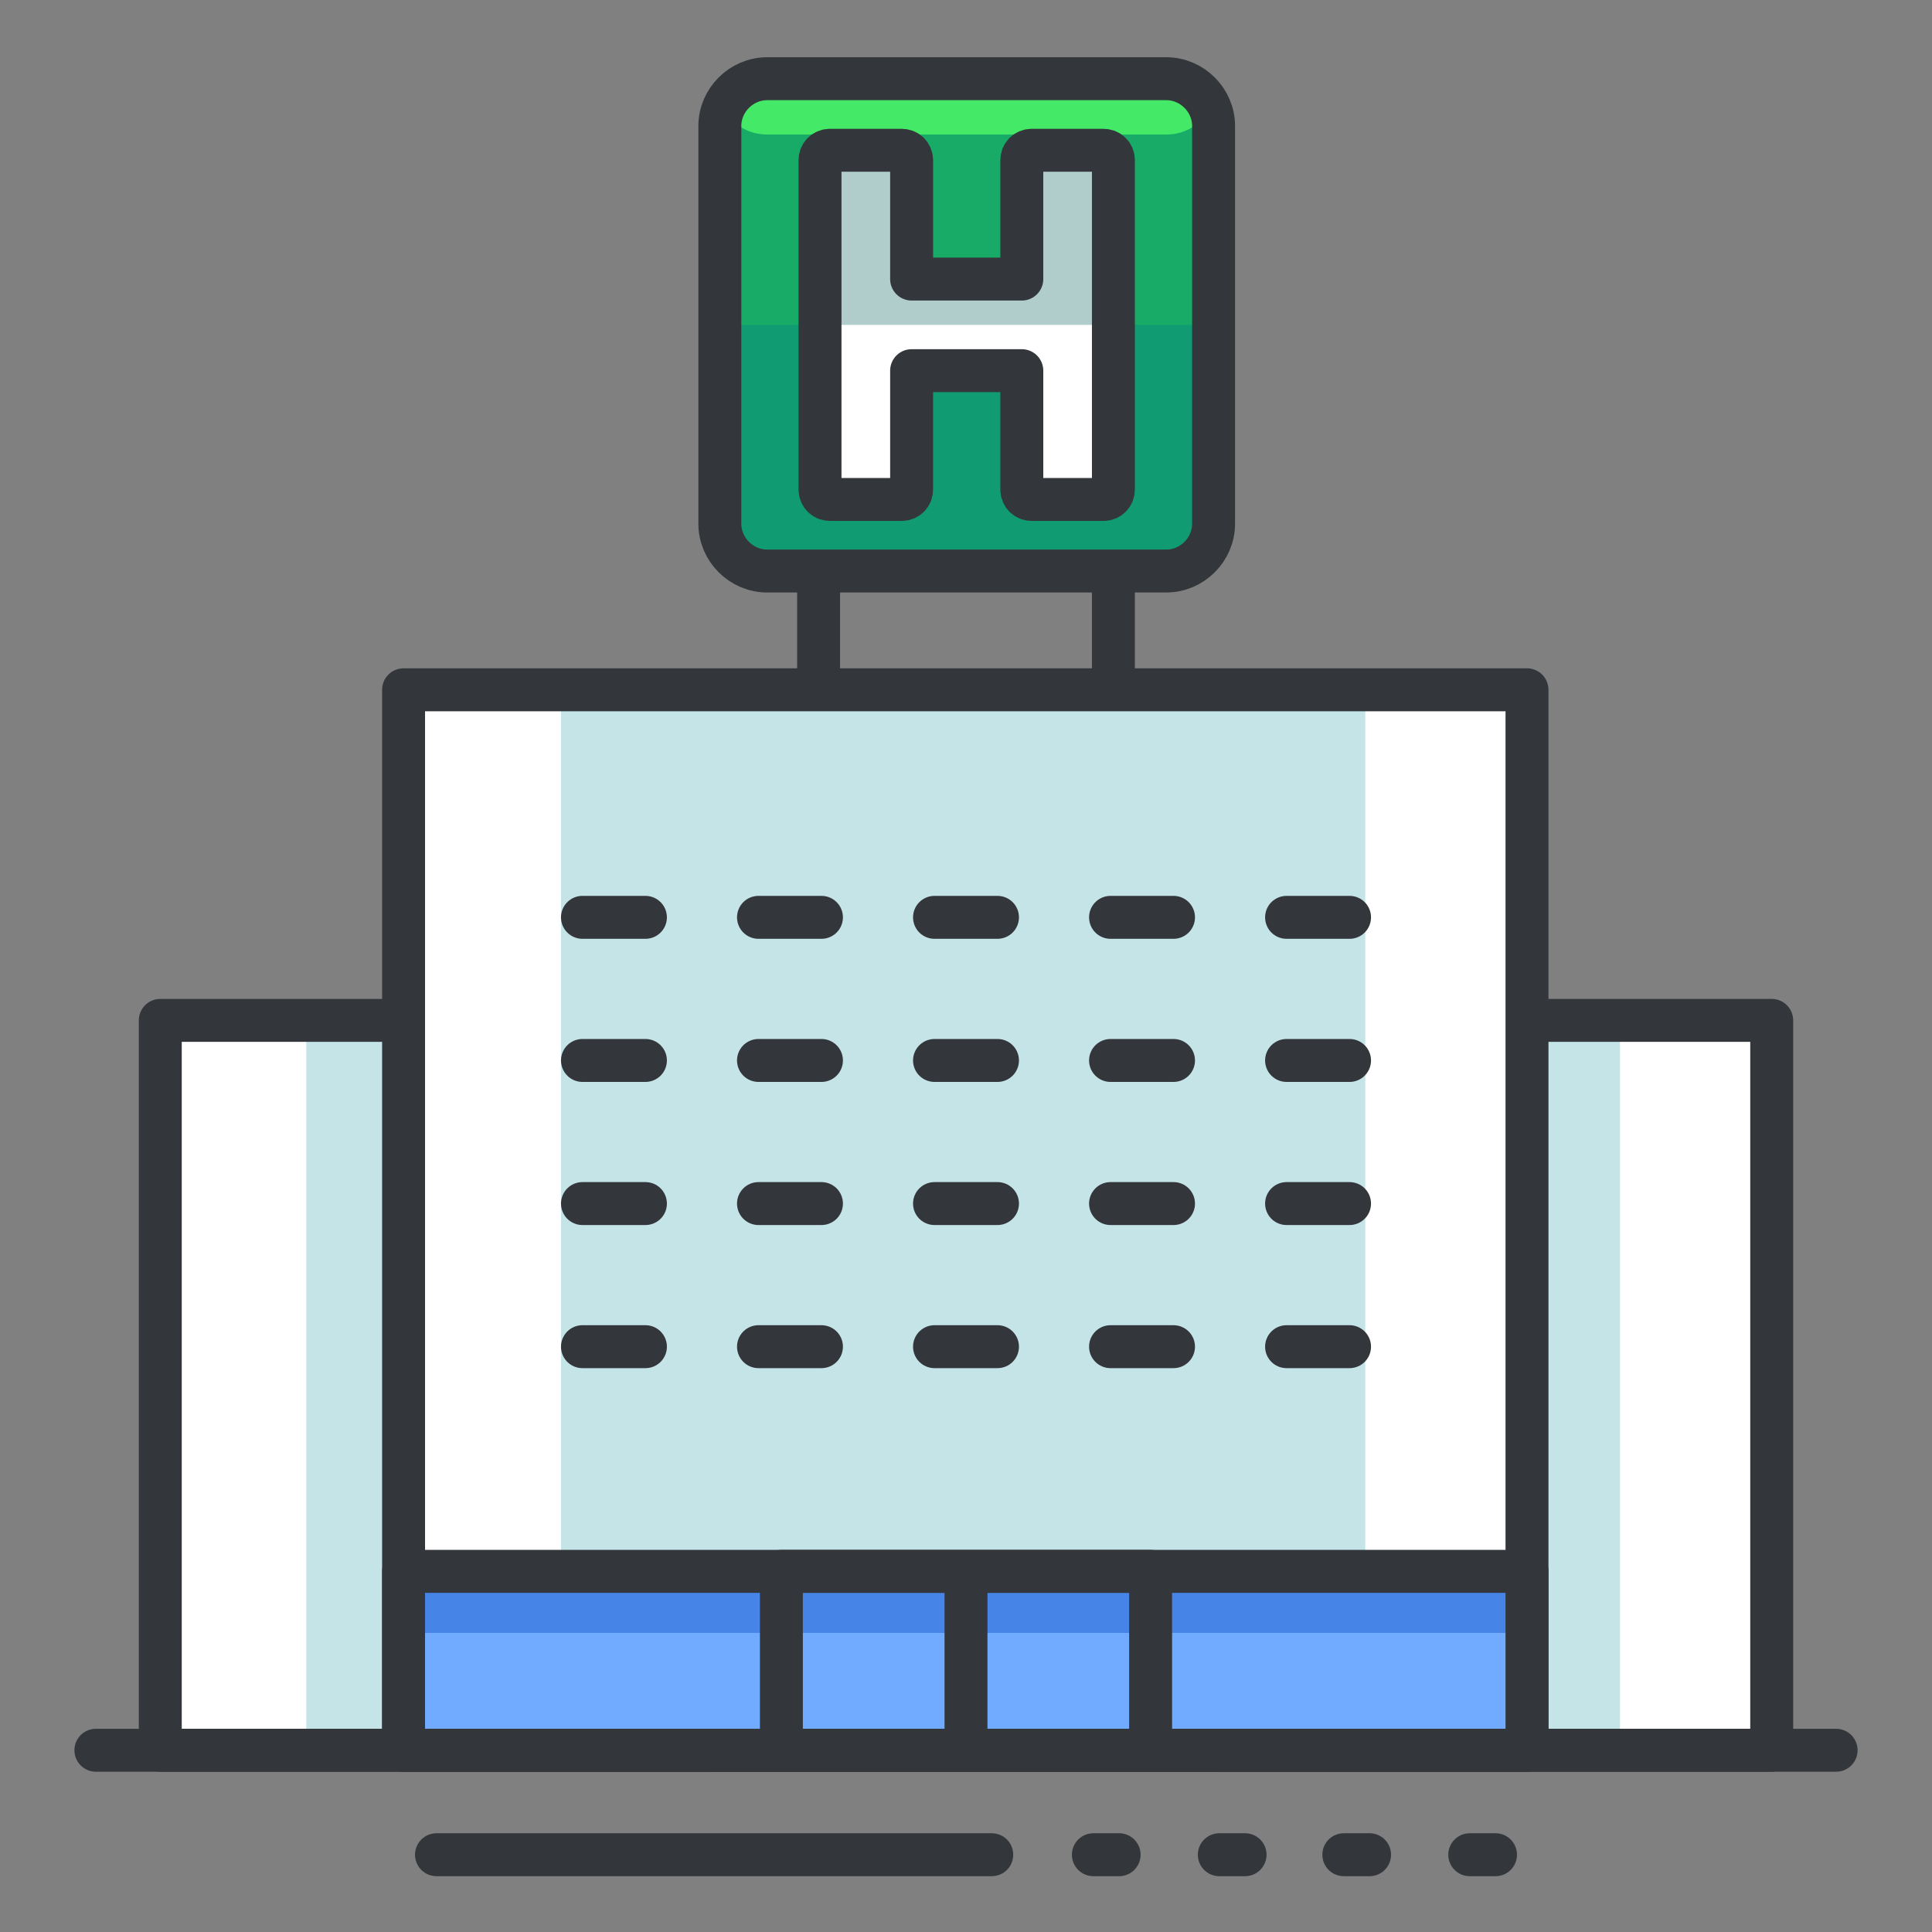 <?xml version="1.0" encoding="utf-8"?>
<!-- Generator: Adobe Illustrator 16.0.0, SVG Export Plug-In . SVG Version: 6.00 Build 0)  -->
<!DOCTYPE svg PUBLIC "-//W3C//DTD SVG 1.1//EN" "http://www.w3.org/Graphics/SVG/1.1/DTD/svg11.dtd">
<svg version="1.1" id="Layer_1" xmlns="http://www.w3.org/2000/svg" xmlns:xlink="http://www.w3.org/1999/xlink" x="0px" y="0px"
	 width="135px" height="135px" viewBox="0 0 135 135" enable-background="new 0 0 135 135" xml:space="preserve">
<rect x="0" y="0" width="135" height="135" fill="#808080" stroke="none"/>
<g>
	<g>
		
			<line fill="none" stroke="#33363A" stroke-width="3" stroke-linecap="round" stroke-linejoin="round" stroke-miterlimit="10" x1="40.7" y1="53.3" x2="45.1" y2="53.3"/>
		
			<line fill="none" stroke="#33363A" stroke-width="3" stroke-linecap="round" stroke-linejoin="round" stroke-miterlimit="10" x1="53" y1="53.3" x2="57.4" y2="53.3"/>
		
			<line fill="none" stroke="#33363A" stroke-width="3" stroke-linecap="round" stroke-linejoin="round" stroke-miterlimit="10" x1="65.3" y1="53.3" x2="69.7" y2="53.3"/>
		
			<line fill="none" stroke="#33363A" stroke-width="3" stroke-linecap="round" stroke-linejoin="round" stroke-miterlimit="10" x1="77.6" y1="53.3" x2="82" y2="53.3"/>
		
			<line fill="none" stroke="#33363A" stroke-width="3" stroke-linecap="round" stroke-linejoin="round" stroke-miterlimit="10" x1="89.9" y1="53.3" x2="94.3" y2="53.3"/>
	</g>
	<g>
		<g>
			<g>
				<rect x="11.2" y="71.3" fill="#FFFFFF" width="73.7" height="51"/>
				<rect x="21.4" y="71.3" fill="#C5E4E8" width="52.8" height="51"/>
				
					<rect x="11.2" y="71.3" fill="none" stroke="#33363A" stroke-width="3" stroke-linecap="round" stroke-linejoin="round" stroke-miterlimit="10" width="73.7" height="51"/>
			</g>
			<g>
				<rect x="50.1" y="71.3" fill="#FFFFFF" width="73.7" height="51"/>
				<rect x="60.4" y="71.3" fill="#C5E4E8" width="52.8" height="51"/>
				
					<rect x="50.1" y="71.3" fill="none" stroke="#33363A" stroke-width="3" stroke-linecap="round" stroke-linejoin="round" stroke-miterlimit="10" width="73.7" height="51"/>
			</g>
		</g>
		<g>
			<rect x="28.2" y="48.2" fill="#FFFFFF" width="78.5" height="74.1"/>
			<rect x="39.2" y="48.2" fill="#C5E4E8" width="56.2" height="74.1"/>
			
				<rect x="28.2" y="48.2" fill="none" stroke="#33363A" stroke-width="3" stroke-linecap="round" stroke-linejoin="round" stroke-miterlimit="10" width="78.5" height="74.1"/>
		</g>
		<g>
			<rect x="28.2" y="109.8" fill="#71ABFF" width="78.5" height="12.5"/>
			<rect x="28.2" y="109.8" fill="#4684E8" width="78.5" height="4.3"/>
			
				<rect x="28.2" y="109.8" fill="none" stroke="#33363A" stroke-width="3" stroke-linecap="round" stroke-linejoin="round" stroke-miterlimit="10" width="78.5" height="12.5"/>
		</g>
		
			<rect x="54.6" y="109.8" fill="none" stroke="#33363A" stroke-width="3" stroke-linecap="round" stroke-linejoin="round" stroke-miterlimit="10" width="25.8" height="12.5"/>
		
			<line fill="none" stroke="#33363A" stroke-width="3" stroke-linecap="round" stroke-linejoin="round" stroke-miterlimit="10" x1="67.5" y1="110.8" x2="67.5" y2="122.3"/>
		
			<line fill="none" stroke="#33363A" stroke-width="3" stroke-linecap="round" stroke-linejoin="round" stroke-miterlimit="10" x1="6.7" y1="122.3" x2="128.3" y2="122.3"/>
		<g>
			
				<line fill="none" stroke="#33363A" stroke-width="3" stroke-linecap="round" stroke-linejoin="round" stroke-miterlimit="10" x1="30.5" y1="129.6" x2="69.3" y2="129.6"/>
			
				<line fill="none" stroke="#33363A" stroke-width="3" stroke-linecap="round" stroke-linejoin="round" stroke-miterlimit="10" x1="76.4" y1="129.6" x2="78.2" y2="129.6"/>
			
				<line fill="none" stroke="#33363A" stroke-width="3" stroke-linecap="round" stroke-linejoin="round" stroke-miterlimit="10" x1="85.2" y1="129.6" x2="87" y2="129.6"/>
			
				<line fill="none" stroke="#33363A" stroke-width="3" stroke-linecap="round" stroke-linejoin="round" stroke-miterlimit="10" x1="93.9" y1="129.6" x2="95.7" y2="129.6"/>
			
				<line fill="none" stroke="#33363A" stroke-width="3" stroke-linecap="round" stroke-linejoin="round" stroke-miterlimit="10" x1="102.7" y1="129.6" x2="104.5" y2="129.6"/>
		</g>
		<g>
			
				<line fill="none" stroke="#33363A" stroke-width="3" stroke-linecap="round" stroke-linejoin="round" stroke-miterlimit="10" x1="40.7" y1="64.1" x2="45.1" y2="64.1"/>
			
				<line fill="none" stroke="#33363A" stroke-width="3" stroke-linecap="round" stroke-linejoin="round" stroke-miterlimit="10" x1="53" y1="64.1" x2="57.4" y2="64.1"/>
			
				<line fill="none" stroke="#33363A" stroke-width="3" stroke-linecap="round" stroke-linejoin="round" stroke-miterlimit="10" x1="65.3" y1="64.1" x2="69.7" y2="64.1"/>
			
				<line fill="none" stroke="#33363A" stroke-width="3" stroke-linecap="round" stroke-linejoin="round" stroke-miterlimit="10" x1="77.6" y1="64.1" x2="82" y2="64.1"/>
			
				<line fill="none" stroke="#33363A" stroke-width="3" stroke-linecap="round" stroke-linejoin="round" stroke-miterlimit="10" x1="89.9" y1="64.1" x2="94.3" y2="64.1"/>
		</g>
		<g>
			
				<line fill="none" stroke="#33363A" stroke-width="3" stroke-linecap="round" stroke-linejoin="round" stroke-miterlimit="10" x1="40.7" y1="74.1" x2="45.1" y2="74.1"/>
			
				<line fill="none" stroke="#33363A" stroke-width="3" stroke-linecap="round" stroke-linejoin="round" stroke-miterlimit="10" x1="53" y1="74.1" x2="57.4" y2="74.1"/>
			
				<line fill="none" stroke="#33363A" stroke-width="3" stroke-linecap="round" stroke-linejoin="round" stroke-miterlimit="10" x1="65.3" y1="74.1" x2="69.7" y2="74.1"/>
			
				<line fill="none" stroke="#33363A" stroke-width="3" stroke-linecap="round" stroke-linejoin="round" stroke-miterlimit="10" x1="77.6" y1="74.1" x2="82" y2="74.1"/>
			
				<line fill="none" stroke="#33363A" stroke-width="3" stroke-linecap="round" stroke-linejoin="round" stroke-miterlimit="10" x1="89.9" y1="74.1" x2="94.3" y2="74.1"/>
		</g>
		<g>
			
				<line fill="none" stroke="#33363A" stroke-width="3" stroke-linecap="round" stroke-linejoin="round" stroke-miterlimit="10" x1="40.7" y1="84.1" x2="45.1" y2="84.1"/>
			
				<line fill="none" stroke="#33363A" stroke-width="3" stroke-linecap="round" stroke-linejoin="round" stroke-miterlimit="10" x1="53" y1="84.1" x2="57.4" y2="84.1"/>
			
				<line fill="none" stroke="#33363A" stroke-width="3" stroke-linecap="round" stroke-linejoin="round" stroke-miterlimit="10" x1="65.3" y1="84.1" x2="69.7" y2="84.1"/>
			
				<line fill="none" stroke="#33363A" stroke-width="3" stroke-linecap="round" stroke-linejoin="round" stroke-miterlimit="10" x1="77.6" y1="84.1" x2="82" y2="84.1"/>
			
				<line fill="none" stroke="#33363A" stroke-width="3" stroke-linecap="round" stroke-linejoin="round" stroke-miterlimit="10" x1="89.9" y1="84.1" x2="94.3" y2="84.1"/>
		</g>
		<g>
			
				<line fill="none" stroke="#33363A" stroke-width="3" stroke-linecap="round" stroke-linejoin="round" stroke-miterlimit="10" x1="40.7" y1="94.1" x2="45.1" y2="94.1"/>
			
				<line fill="none" stroke="#33363A" stroke-width="3" stroke-linecap="round" stroke-linejoin="round" stroke-miterlimit="10" x1="53" y1="94.1" x2="57.4" y2="94.1"/>
			
				<line fill="none" stroke="#33363A" stroke-width="3" stroke-linecap="round" stroke-linejoin="round" stroke-miterlimit="10" x1="65.3" y1="94.1" x2="69.7" y2="94.1"/>
			
				<line fill="none" stroke="#33363A" stroke-width="3" stroke-linecap="round" stroke-linejoin="round" stroke-miterlimit="10" x1="77.6" y1="94.1" x2="82" y2="94.1"/>
			
				<line fill="none" stroke="#33363A" stroke-width="3" stroke-linecap="round" stroke-linejoin="round" stroke-miterlimit="10" x1="89.9" y1="94.1" x2="94.3" y2="94.1"/>
		</g>
	</g>
	<g>
		<g>
			<g>
				<path fill="#18AA67" d="M84.8,36.6c0,1.8-1.5,3.3-3.3,3.3H53.6c-1.8,0-3.3-1.5-3.3-3.3V8.8c0-1.8,1.5-3.3,3.3-3.3h27.9
					c1.8,0,3.3,1.5,3.3,3.3V36.6z"/>
				<path fill="#109B73" d="M50.5,22.7v15.2c0.5,1.2,1.7,2,3.1,2h27.9c1.8,0,3.3-1.5,3.3-3.3V22.7H50.5z"/>
				<path fill="#44EA67" d="M53.6,5.4c-1.4,0-2.6,0.8-3.1,2c0.5,1.2,1.7,2,3.1,2h27.9c1.4,0,2.6-0.8,3.1-2c-0.5-1.2-1.7-2-3.1-2
					H53.6z"/>
				
					<path fill="none" stroke="#33363A" stroke-width="3" stroke-linecap="round" stroke-linejoin="round" stroke-miterlimit="10" d="
					M84.8,36.6c0,1.8-1.5,3.3-3.3,3.3H53.6c-1.8,0-3.3-1.5-3.3-3.3V8.8c0-1.8,1.5-3.3,3.3-3.3h27.9c1.8,0,3.3,1.5,3.3,3.3V36.6z"/>
			</g>
		</g>
		<g>
			<path fill="#FFFFFF" d="M77.1,10.5h-5c-0.4,0-0.7,0.3-0.7,0.7v8.3h-7.7v-8.3c0-0.4-0.3-0.7-0.7-0.7h-5c-0.4,0-0.7,0.3-0.7,0.7v9
				v5v9c0,0.4,0.3,0.7,0.7,0.7h5c0.4,0,0.7-0.3,0.7-0.7v-8.3h7.7v8.3c0,0.4,0.3,0.7,0.7,0.7h5c0.4,0,0.7-0.3,0.7-0.7v-9v-5v-9
				C77.8,10.8,77.5,10.5,77.1,10.5z"/>
			<path fill="#B0CCCB" d="M77.1,10.5h-5c-0.4,0-0.7,0.3-0.7,0.7v8.3h-7.7v-8.3c0-0.4-0.3-0.7-0.7-0.7h-5c-0.4,0-0.7,0.3-0.7,0.7v9
				v2.5h20.6v-2.5v-9C77.8,10.8,77.5,10.5,77.1,10.5z"/>
			<path fill="none" stroke="#33363A" stroke-width="3" stroke-linecap="round" stroke-linejoin="round" stroke-miterlimit="10" d="
				M77.1,10.5h-5c-0.4,0-0.7,0.3-0.7,0.7v8.3h-7.7v-8.3c0-0.4-0.3-0.7-0.7-0.7h-5c-0.4,0-0.7,0.3-0.7,0.7v9v5v9
				c0,0.4,0.3,0.7,0.7,0.7h5c0.4,0,0.7-0.3,0.7-0.7v-8.3h7.7v8.3c0,0.4,0.3,0.7,0.7,0.7h5c0.4,0,0.7-0.3,0.7-0.7v-9v-5v-9
				C77.8,10.8,77.5,10.5,77.1,10.5z"/>
		</g>
	</g>
	<g>
		
			<line fill="none" stroke="#33363A" stroke-width="3" stroke-linecap="round" stroke-linejoin="round" stroke-miterlimit="10" x1="57.2" y1="40.9" x2="57.2" y2="47.2"/>
		
			<line fill="none" stroke="#33363A" stroke-width="3" stroke-linecap="round" stroke-linejoin="round" stroke-miterlimit="10" x1="77.8" y1="40.9" x2="77.8" y2="47.2"/>
	</g>
</g>
</svg>
